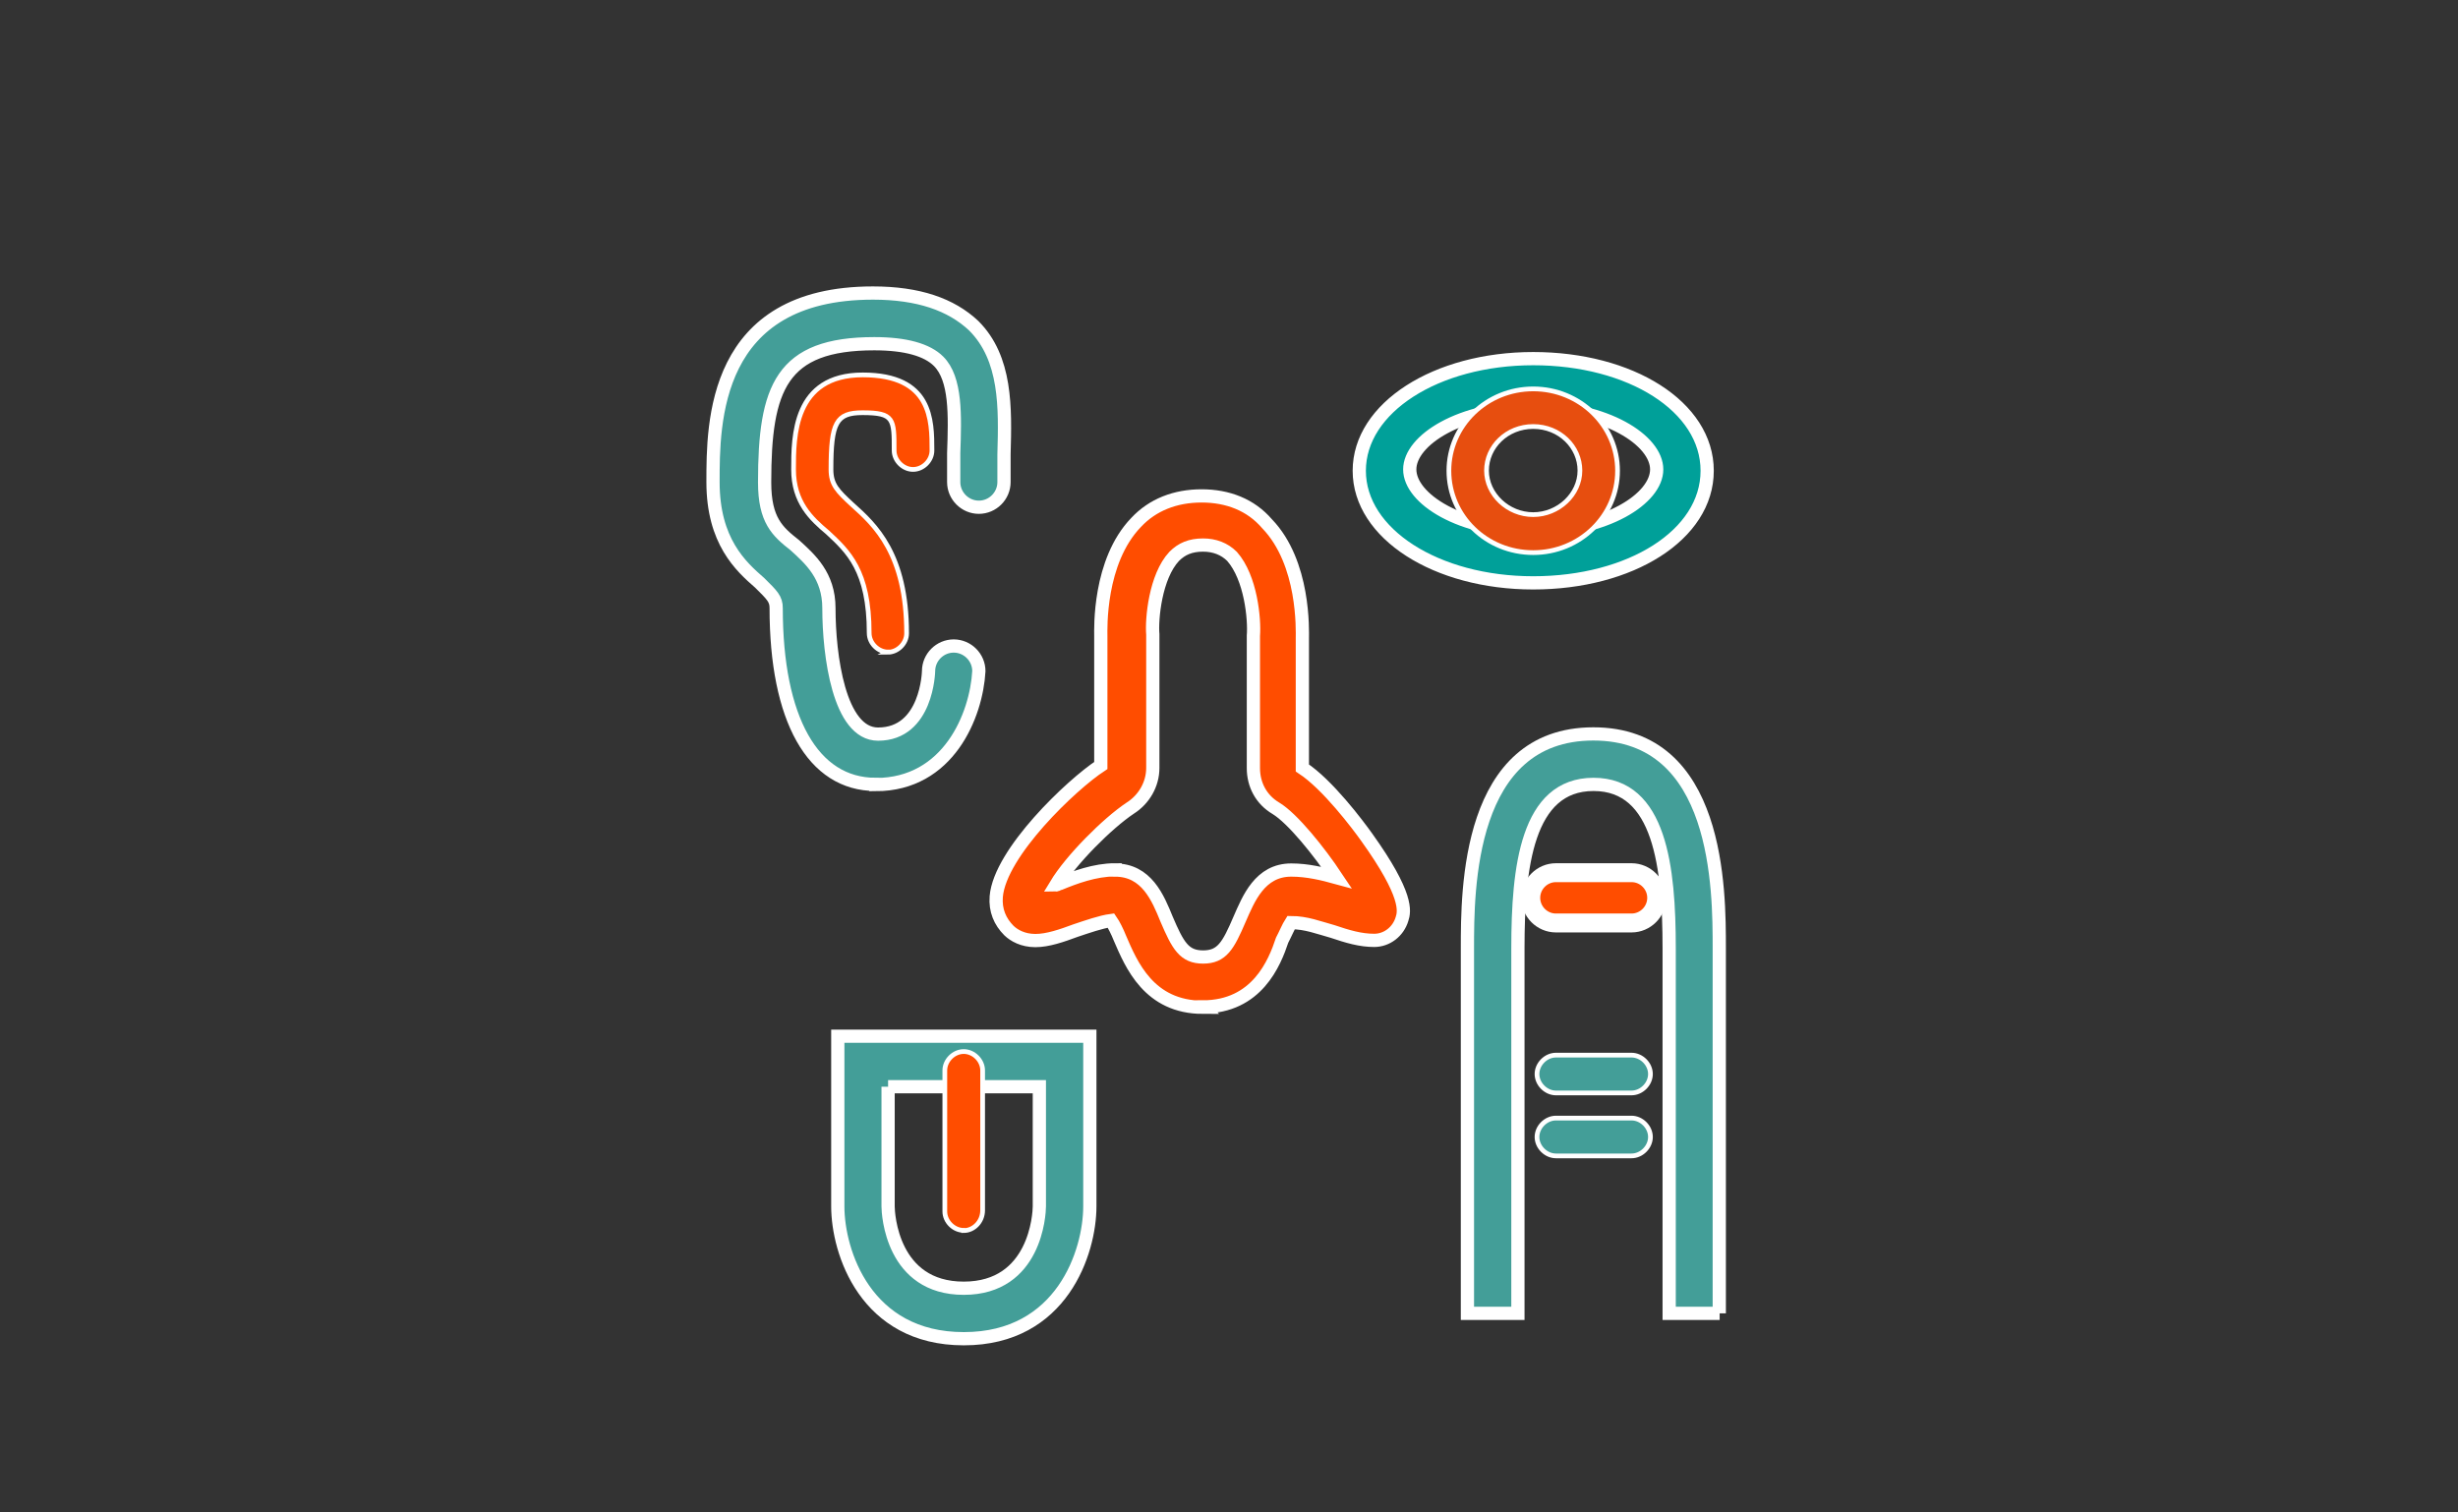 <?xml version="1.0" encoding="UTF-8"?>
<svg id="Layer_1" data-name="Layer 1" xmlns="http://www.w3.org/2000/svg" viewBox="0 0 130 80">
  <rect x="0" y="0" width="130" height="80" fill="#333333" stroke="none"/>
  <defs>
    <style>
      .cls-1 {
        fill: #e74e0f;
      }

      .cls-1, .cls-2, .cls-3, .cls-4, .cls-5, .cls-6, .cls-7 {
        stroke: #fff;
        stroke-miterlimit: 10;
      }

      .cls-1, .cls-2, .cls-5 {
        stroke-width: .25px;
      }

      .cls-2, .cls-4, .cls-6 {
        fill: #ff4d00;
      }

      .cls-3 {
        fill: #00a099;
      }

      .cls-3, .cls-6, .cls-7 {
        stroke-width: .7px;
      }

      .cls-5, .cls-7 {
        fill: #439e98;
      }
    </style>
  </defs>
  <g>
    <path class="cls-3" d="M81.09,30.83c-5.13,0-9.2-2.6-9.2-5.93s4.06-5.93,9.2-5.93,9.2,2.53,9.2,5.93-4.06,5.93-9.2,5.93ZM81.09,21.56c-3.86,0-6.53,1.73-6.53,3.27s2.67,3.27,6.53,3.27,6.53-1.73,6.53-3.27-2.67-3.27-6.53-3.27Z"/>
    <path class="cls-1" d="M81.09,29.23c-2.47,0-4.46-1.93-4.46-4.33s2-4.33,4.46-4.33,4.46,1.93,4.46,4.33-2,4.33-4.46,4.33ZM81.09,22.56c-1.4,0-2.47,1.07-2.47,2.33s1.13,2.33,2.47,2.33,2.47-1.07,2.47-2.33-1.07-2.33-2.47-2.33Z"/>
  </g>
  <path class="cls-6" d="M63.63,53.28c-2.87,0-3.8-2.27-4.4-3.66-.13-.33-.33-.73-.47-.93-.53.07-1.27.33-1.87.53-.73.27-1.47.53-2.13.53s-1.13-.27-1.4-.53c-.47-.47-.73-1.07-.67-1.8.2-2.33,4-5.93,5.53-6.93v-6.86c0-.33-.13-3.93,1.87-6,.87-.93,2.07-1.4,3.46-1.4s2.6.47,3.46,1.47c2,2.07,1.87,5.66,1.87,6.06v6.86c1.33.87,2.93,3,3.4,3.66,2.2,3.07,2,3.93,1.87,4.33-.2.67-.8,1.13-1.47,1.13-.73,0-1.4-.2-2.2-.47-.73-.2-1.4-.47-2.2-.47-.13.2-.33.67-.47.93-.4,1.2-1.33,3.53-4.2,3.53ZM58.97,46.02c1.67,0,2.27,1.47,2.73,2.6.6,1.4.93,2,1.93,2s1.33-.6,1.93-2c.47-1.07,1.07-2.6,2.73-2.6.87,0,1.67.2,2.4.4-.93-1.4-2.33-3.13-3.2-3.66-.8-.47-1.2-1.27-1.2-2.13v-7c.07-.87-.13-3.07-1.13-4.2-.4-.4-.93-.6-1.53-.6-.67,0-1.13.2-1.53.6-1,1.07-1.2,3.33-1.13,4.13v7.06c0,.87-.47,1.67-1.2,2.13-1.2.8-3.13,2.73-3.93,4.06.07,0,.13-.07.2-.07.8-.33,1.87-.73,2.93-.73Z"/>
  <g>
    <path class="cls-7" d="M46.31,41.49c-3.33,0-5.26-3.46-5.26-9.33,0-.47-.2-.67-.87-1.33-1-.87-2.47-2.2-2.47-5.33s0-10,8.46-10c2.4,0,4.13.6,5.33,1.73,1.73,1.73,1.67,4.33,1.6,6.8v1.47c0,.73-.6,1.33-1.33,1.33s-1.33-.6-1.33-1.33v-1.53c.07-2,.13-3.93-.8-4.86-.6-.6-1.73-.93-3.4-.93-4.93,0-5.8,2.33-5.8,7.33,0,2,.67,2.6,1.6,3.33.8.73,1.8,1.6,1.8,3.33,0,2.47.53,6.66,2.6,6.66,2.6,0,2.67-3.33,2.67-3.33,0-.73.6-1.33,1.33-1.33s1.33.6,1.33,1.33c-.13,2.33-1.6,6-5.46,6Z"/>
    <path class="cls-2" d="M46.97,34.49c-.53,0-1-.47-1-1,0-3.33-1.13-4.33-2.2-5.33-.87-.73-1.8-1.6-1.8-3.33s0-5,3.66-5,3.66,2.4,3.66,4c0,.53-.47,1-1,1s-1-.47-1-1c0-1.67,0-2-1.67-2-1.4,0-1.67.53-1.67,3,0,.8.33,1.13,1.13,1.87,1.2,1.07,2.87,2.6,2.87,6.8,0,.53-.47,1-1,1Z"/>
  </g>
  <g>
    <path class="cls-7" d="M50.97,70.81c-5.2,0-6.66-4.6-6.66-7v-9h13.33v9c0,2.4-1.47,7-6.66,7ZM46.97,57.48v6.33c0,.4.2,4.33,4,4.33s4-3.93,4-4.33v-6.33h-8Z"/>
    <path class="cls-2" d="M50.97,65.08c-.53,0-1-.47-1-1v-7.46c0-.53.47-1,1-1s1,.47,1,1v7.4c0,.6-.47,1.07-1,1.07Z"/>
  </g>
  <g>
    <path class="cls-7" d="M90.95,69.47h-2.67v-19.32c0-4.26-.47-8.66-4-8.66s-4,4.4-4,8.66v19.32h-2.67v-19.32c0-3.07,0-11.33,6.66-11.33s6.66,8.26,6.66,11.33v19.32Z"/>
    <path class="cls-5" d="M86.29,57.81h-4c-.53,0-1-.47-1-1s.47-1,1-1h4c.53,0,1,.47,1,1s-.47,1-1,1Z"/>
    <path class="cls-4" d="M86.29,48.82h-4c-.73,0-1.33-.6-1.33-1.33s.6-1.33,1.33-1.33h4c.73,0,1.33.6,1.33,1.33s-.6,1.33-1.33,1.33Z"/>
    <path class="cls-5" d="M86.29,61.14h-4c-.53,0-1-.47-1-1s.47-1,1-1h4c.53,0,1,.47,1,1s-.47,1-1,1Z"/>
  </g>
</svg>